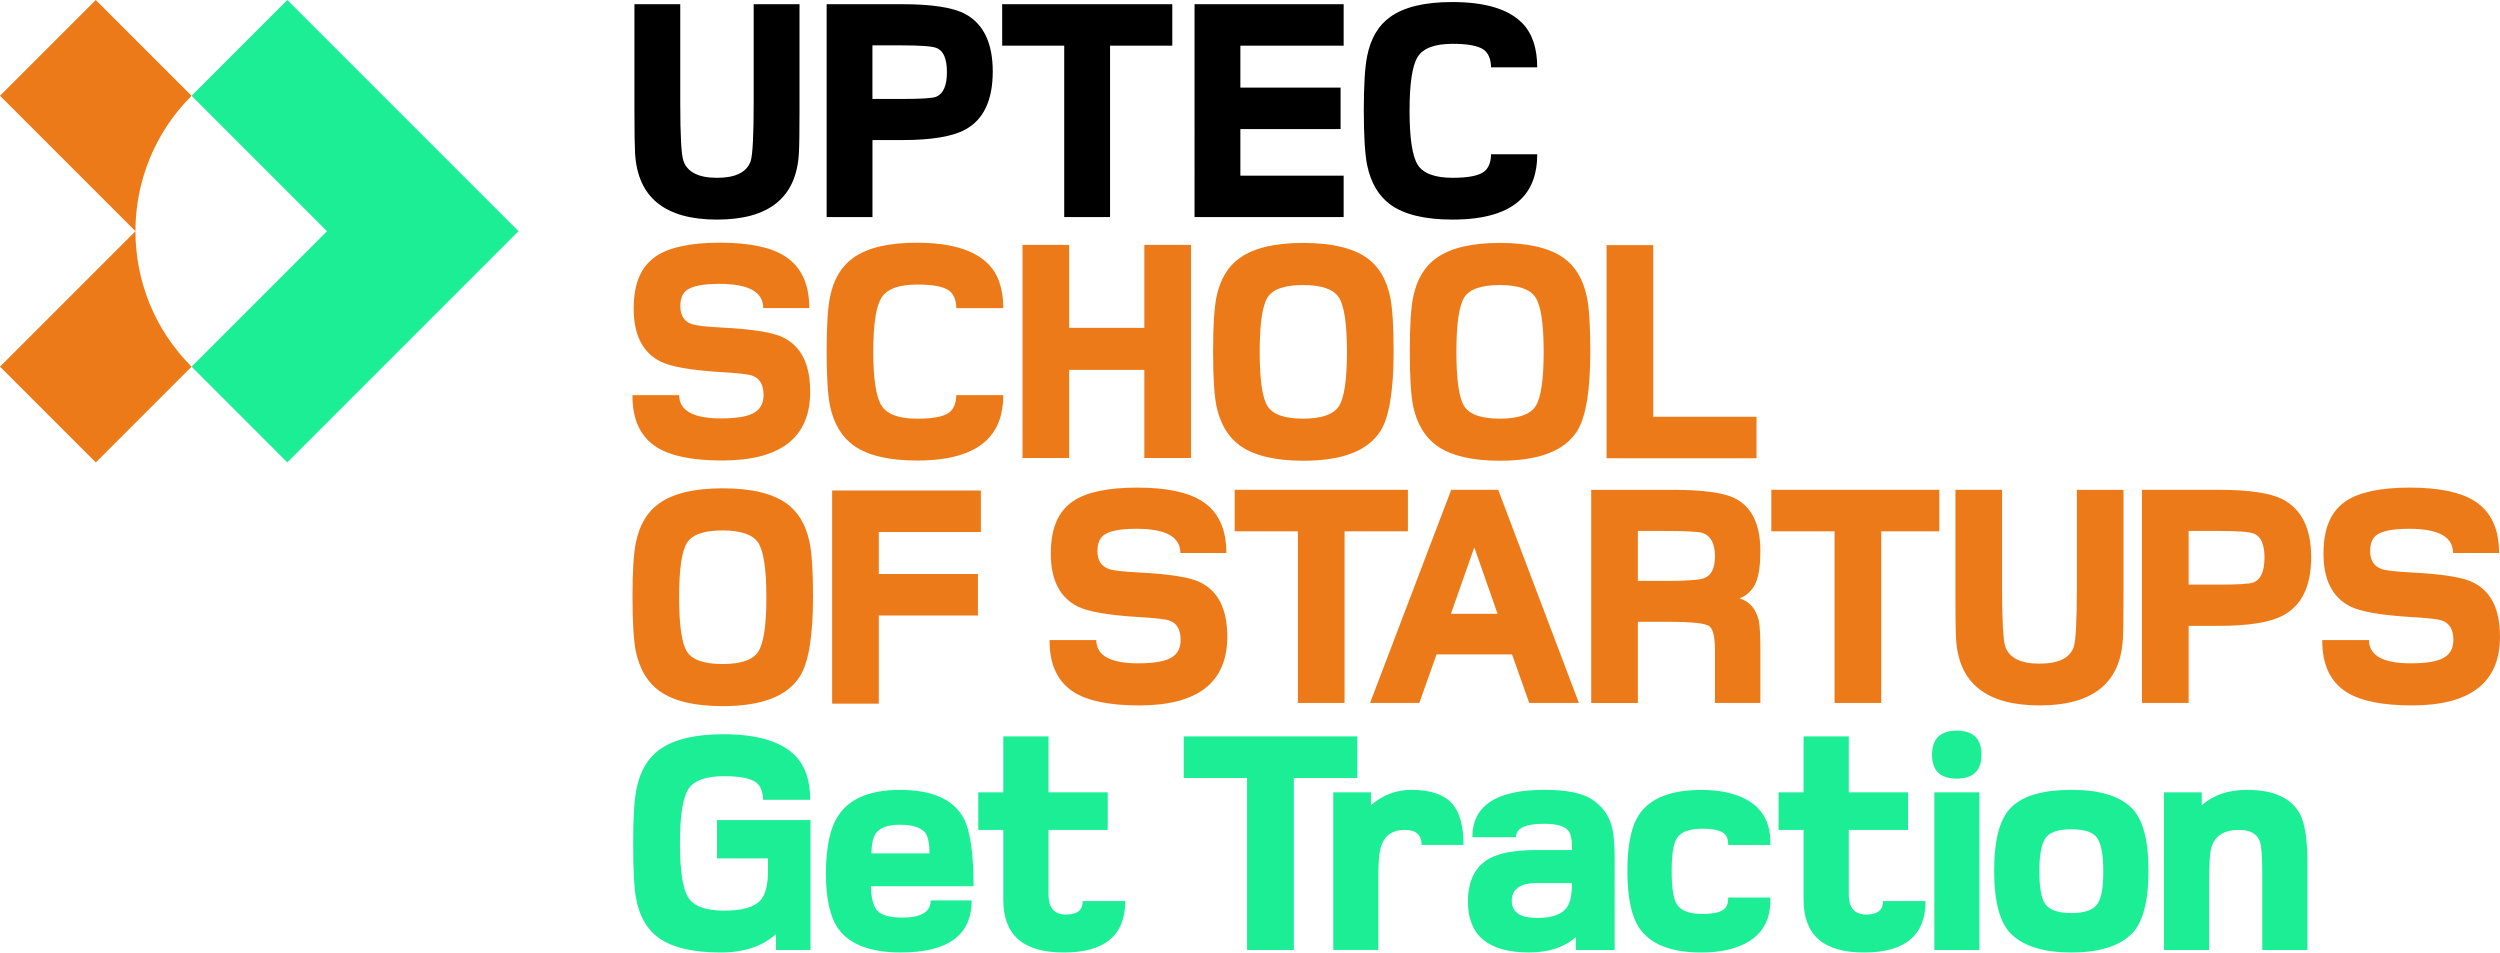 <?xml version="1.0" encoding="UTF-8"?>
<svg id="Isolation_Mode" data-name="Isolation Mode" xmlns="http://www.w3.org/2000/svg" viewBox="0 0 636.64 242.56">
  <defs>
    <style>
      .cls-1 {
        fill: #1cee96;
      }

      .cls-2 {
        fill: #ed7a19;
      }
    </style>
  </defs>
  <g>
    <g>
      <path class="cls-2" d="M312.54,162.08c0,11.71-7.48,17.56-22.45,17.56-7.55,0-13.11-1.14-16.69-3.42-4.13-2.65-6.17-7.06-6.12-13.23h11.88c.05,3.95,3.59,5.93,10.61,5.93,3.63,0,6.28-.39,7.95-1.16,1.96-.9,2.94-2.49,2.94-4.77,0-2.67-.98-4.33-2.94-4.97-.82-.34-3.57-.65-8.23-.91-7.42-.48-12.44-1.36-15.06-2.66-4.56-2.31-6.84-6.78-6.84-13.43s1.91-10.83,5.72-13.43c3.42-2.28,8.84-3.42,16.26-3.42s13.03,1.16,16.61,3.5c4.08,2.65,6.12,7.03,6.12,13.15h-11.72c0-4.11-3.72-6.16-11.17-6.16-4,0-6.74.51-8.23,1.54-1.14.8-1.71,2.18-1.71,4.14,0,2.38.98,3.91,2.94,4.57,1.03.37,3.59.67,7.67.88,7.76.39,12.92,1.22,15.46,2.46,4.66,2.23,6.99,6.83,6.99,13.83Z"/>
      <path class="cls-2" d="M358.53,135.3h-16.13v43.71h-11.88v-43.71h-16.1v-10.57h44.11v10.57Z"/>
      <path class="cls-2" d="M402.07,179.01h-12.64l-4.38-12.36h-19.23l-4.38,12.36h-12.55l20.67-54.28h11.96l20.55,54.28ZM381.36,156.31l-5.92-16.93-5.96,16.93h11.88Z"/>
      <path class="cls-2" d="M448.29,179.01h-11.57v-13.43c0-3.15-.42-5.14-1.27-5.98-.84-.84-4.3-1.25-10.37-1.25h-7.99v20.67h-11.88v-54.28h20.71c7.63,0,12.89.7,15.77,2.1,4.4,2.17,6.6,6.68,6.6,13.51,0,3.42-.36,6.02-1.08,7.83-.82,2.01-2.23,3.42-4.21,4.21,2.54.77,4.17,2.65,4.89,5.64.27,1.25.4,3.82.4,7.71v13.28ZM436.72,141.58c0-3.2-1.08-5.17-3.26-5.89-1.08-.31-4.4-.48-9.93-.48h-6.44v12.72h7c5.38,0,8.63-.22,9.78-.67,1.91-.64,2.86-2.53,2.86-5.68Z"/>
      <path class="cls-2" d="M493.85,135.3h-14.79v43.71h-11.88v-43.71h-16.1v-10.57h42.77v10.57Z"/>
      <path class="cls-2" d="M540.76,151.75c0,5.48-.05,9.14-.16,10.97-.63,11.28-7.71,16.92-21.22,16.92s-20.6-5.64-21.26-16.92c-.11-1.83-.16-5.48-.16-10.97v-27.02h11.88v25.15c0,8.35.28,13.29.84,14.83,1.03,2.86,3.93,4.29,8.7,4.29s7.67-1.4,8.7-4.21c.53-1.59.8-6.55.8-14.9v-25.15h11.88v27.02Z"/>
      <path class="cls-2" d="M588.55,141.89c0,7.34-2.39,12.28-7.15,14.83-3.31,1.78-8.77,2.66-16.38,2.66h-7.67v19.63h-11.88v-54.28h19.55c7.66,0,13.08.8,16.26,2.42,4.84,2.52,7.27,7.43,7.27,14.74ZM576.67,142.05c0-3.42-.91-5.47-2.71-6.16-1.08-.46-4.12-.68-9.1-.68h-7.51v13.67h7.51c5.09,0,8.09-.18,9.02-.56,1.85-.76,2.78-2.86,2.78-6.27Z"/>
      <path class="cls-2" d="M636.64,162.08c0,11.71-7.48,17.56-22.45,17.56-7.55,0-13.11-1.14-16.69-3.42-4.13-2.65-6.17-7.06-6.12-13.23h11.88c.05,3.95,3.59,5.93,10.61,5.93,3.63,0,6.28-.39,7.95-1.16,1.96-.9,2.94-2.49,2.94-4.77,0-2.67-.98-4.33-2.94-4.97-.82-.34-3.57-.65-8.23-.91-7.42-.48-12.44-1.36-15.06-2.66-4.56-2.31-6.84-6.78-6.84-13.43s1.91-10.83,5.72-13.43c3.42-2.28,8.84-3.42,16.26-3.42s13.03,1.16,16.61,3.5c4.08,2.65,6.12,7.03,6.12,13.15h-11.72c0-4.11-3.72-6.16-11.17-6.16-4,0-6.74.51-8.23,1.54-1.14.8-1.71,2.18-1.71,4.14,0,2.38.98,3.91,2.94,4.57,1.03.37,3.59.67,7.67.88,7.76.39,12.92,1.22,15.46,2.46,4.66,2.23,6.99,6.83,6.99,13.83Z"/>
      <path class="cls-2" d="M206.32,99.71c0,11.71-7.48,17.56-22.45,17.56-7.55,0-13.11-1.14-16.69-3.42-4.13-2.65-6.17-7.06-6.12-13.23h11.88c.05,3.95,3.59,5.93,10.61,5.93,3.63,0,6.28-.39,7.95-1.16,1.96-.9,2.94-2.49,2.94-4.77,0-2.67-.98-4.33-2.94-4.97-.82-.34-3.57-.65-8.23-.91-7.42-.48-12.44-1.36-15.06-2.66-4.56-2.31-6.84-6.78-6.84-13.43s1.91-10.83,5.72-13.43c3.42-2.28,8.84-3.42,16.26-3.42s13.03,1.16,16.61,3.5c4.08,2.65,6.12,7.03,6.12,13.15h-11.72c0-4.11-3.72-6.16-11.17-6.16-4,0-6.74.51-8.23,1.54-1.14.8-1.71,2.18-1.71,4.14,0,2.38.98,3.91,2.94,4.57,1.03.37,3.59.67,7.67.88,7.76.39,12.92,1.22,15.46,2.46,4.66,2.23,6.99,6.83,6.99,13.83Z"/>
      <path class="cls-2" d="M255.49,100.63c0,4.82-1.35,8.59-4.06,11.29-3.57,3.58-9.55,5.36-17.92,5.36-7.15,0-12.51-1.27-16.09-3.81-3.05-2.17-5.06-5.51-6.04-10.02-.58-2.81-.87-7.47-.87-13.99s.29-11.15.87-13.91c.93-4.5,2.92-7.81,5.96-9.93,3.58-2.54,8.94-3.81,16.1-3.81,8.53,0,14.58,1.79,18.16,5.36,2.59,2.6,3.89,6.36,3.89,11.29h-11.96c-.05-2.15-.7-3.66-1.95-4.53-1.46-.98-4.12-1.47-7.99-1.47-4.66,0-7.7,1.11-9.1,3.33-1.41,2.23-2.11,6.81-2.11,13.75s.7,11.53,2.11,13.75c1.4,2.23,4.44,3.33,9.1,3.33,3.86,0,6.53-.49,7.99-1.47,1.25-.87,1.89-2.38,1.95-4.53h11.96Z"/>
      <path class="cls-2" d="M303.29,116.64h-11.88v-22.45h-19.15v22.45h-11.88v-54.28h11.88v21.13h19.15v-21.13h11.88v54.28Z"/>
      <path class="cls-2" d="M354.89,89.44c0,9.88-1.09,16.61-3.26,20.18-3.15,5.14-9.72,7.71-19.71,7.71-7.15,0-12.51-1.27-16.09-3.81-3.05-2.17-5.06-5.51-6.04-10.02-.58-2.81-.87-7.47-.87-13.99s.29-11.15.87-13.91c.93-4.5,2.92-7.81,5.96-9.93,3.58-2.54,8.94-3.81,16.1-3.81s12.55,1.25,16.13,3.74c3.04,2.12,5.04,5.4,6,9.85.61,2.81.91,7.47.91,13.99ZM343.01,89.6c0-7.1-.69-11.71-2.05-13.83-1.37-2.12-4.4-3.18-9.12-3.18s-7.74,1.05-9.06,3.18c-1.33,2.12-1.99,6.73-1.99,13.83s.66,11.71,1.99,13.83c1.33,2.12,4.35,3.18,9.06,3.18s7.75-1.06,9.12-3.18c1.36-2.12,2.05-6.72,2.05-13.83Z"/>
      <path class="cls-2" d="M404.98,89.44c0,9.88-1.09,16.61-3.26,20.18-3.15,5.14-9.72,7.71-19.71,7.71-7.15,0-12.51-1.27-16.09-3.81-3.05-2.17-5.06-5.51-6.04-10.02-.58-2.81-.87-7.47-.87-13.99s.29-11.15.87-13.91c.93-4.5,2.92-7.81,5.96-9.93,3.58-2.54,8.94-3.81,16.1-3.81s12.55,1.25,16.13,3.74c3.04,2.12,5.04,5.4,6,9.85.61,2.81.91,7.47.91,13.99ZM393.1,89.6c0-7.1-.69-11.71-2.05-13.83-1.37-2.12-4.4-3.18-9.12-3.18s-7.74,1.05-9.06,3.18c-1.33,2.12-1.99,6.73-1.99,13.83s.66,11.71,1.99,13.83c1.33,2.12,4.35,3.18,9.06,3.18s7.75-1.06,9.12-3.18c1.36-2.12,2.05-6.72,2.05-13.83Z"/>
      <path class="cls-2" d="M447.31,116.7h-38.19v-54.28h11.88v43.71h26.31v10.57Z"/>
      <path class="cls-2" d="M207.04,151.93c0,9.88-1.09,16.61-3.26,20.18-3.15,5.14-9.72,7.71-19.71,7.71-7.15,0-12.51-1.27-16.09-3.81-3.05-2.17-5.06-5.51-6.04-10.02-.58-2.81-.87-7.47-.87-13.99s.29-11.15.87-13.91c.93-4.5,2.92-7.81,5.96-9.93,3.58-2.54,8.94-3.81,16.1-3.81s12.55,1.25,16.13,3.74c3.04,2.12,5.04,5.4,6,9.85.61,2.81.91,7.47.91,13.99ZM195.16,152.09c0-7.1-.69-11.71-2.05-13.83-1.37-2.12-4.4-3.18-9.12-3.18s-7.74,1.05-9.06,3.18c-1.33,2.12-1.99,6.73-1.99,13.83s.66,11.71,1.99,13.83c1.33,2.12,4.35,3.18,9.06,3.18s7.75-1.06,9.12-3.18c1.36-2.12,2.05-6.72,2.05-13.83Z"/>
      <path class="cls-2" d="M249.78,135.48h-25.99v10.69h25.24v10.57h-25.24v22.45h-11.88v-54.28h37.87v10.57Z"/>
    </g>
    <g>
      <path d="M203.6,28.06c0,5.48-.05,9.13-.16,10.95-.62,11.27-7.57,16.91-20.84,16.91s-20.23-5.64-20.88-16.91c-.1-1.83-.16-5.48-.16-10.95V1.07h11.67v25.12c0,8.33.27,13.27.82,14.8,1.01,2.86,3.86,4.29,8.55,4.29s7.53-1.4,8.55-4.21c.52-1.59.78-6.55.78-14.88V1.07h11.67v26.99Z"/>
      <path d="M252.81,18.21c0,7.33-2.34,12.26-7.02,14.8-3.25,1.77-8.61,2.66-16.08,2.66h-7.53v19.6h-11.67V1.07h19.2c7.52,0,12.84.81,15.96,2.42,4.76,2.51,7.14,7.42,7.14,14.72ZM241.14,18.37c0-3.41-.88-5.46-2.65-6.15-1.07-.45-4.05-.67-8.94-.67h-7.38v13.65h7.38c5,0,7.95-.18,8.86-.56,1.82-.77,2.73-2.86,2.73-6.27Z"/>
      <path d="M298.52,11.63h-15.84v43.65h-11.67V11.63h-15.8V1.07h43.32v10.56Z"/>
      <path d="M342.17,55.28h-37.97V1.07h37.97v10.56h-26.3v10.68h25.52v10.56h-25.52v11.87h26.3v10.56Z"/>
      <path d="M391.47,39.29c0,4.82-1.33,8.57-3.98,11.27-3.51,3.57-9.38,5.36-17.6,5.36-7.02,0-12.29-1.27-15.8-3.81-2.99-2.17-4.97-5.5-5.93-10-.57-2.8-.86-7.46-.86-13.97s.29-11.14.86-13.89c.91-4.5,2.86-7.8,5.85-9.92,3.51-2.54,8.78-3.81,15.8-3.81,8.38,0,14.32,1.79,17.83,5.36,2.55,2.59,3.82,6.35,3.82,11.27h-11.75c-.05-2.14-.69-3.65-1.91-4.52-1.43-.98-4.05-1.47-7.84-1.47-4.58,0-7.56,1.11-8.94,3.33-1.38,2.22-2.07,6.8-2.07,13.73s.69,11.51,2.07,13.73c1.38,2.22,4.36,3.33,8.94,3.33,3.8,0,6.41-.49,7.84-1.47,1.22-.87,1.86-2.38,1.91-4.52h11.75Z"/>
    </g>
  </g>
  <g>
    <path class="cls-1" d="M206.4,241.92h-8.8v-4.06c-3.42,3.13-8.12,4.7-14.1,4.7-7.11,0-12.41-1.27-15.89-3.82-2.95-2.18-4.83-5.52-5.65-10.03-.48-2.55-.72-7.22-.72-14.02s.29-11.17.88-13.94c.93-4.51,2.92-7.83,5.97-9.95,3.58-2.55,8.96-3.82,16.13-3.82,8.55,0,14.61,1.79,18.2,5.38,2.6,2.6,3.9,6.37,3.9,11.31h-11.99c-.05-2.15-.7-3.66-1.95-4.54-1.46-.98-4.13-1.47-8-1.47-4.67,0-7.71,1.11-9.12,3.34-1.41,2.23-2.11,6.82-2.11,13.78s.7,11.55,2.11,13.78c1.41,2.23,4.45,3.34,9.12,3.34s7.59-.86,9.24-2.59c1.3-1.43,1.95-3.94,1.95-7.53v-3.19h-12.98v-9.76h23.81v33.09Z"/>
    <path class="cls-1" d="M247.92,225.67h-26.16c.11,3,.62,5.04,1.55,6.13,1.09,1.25,3.24,1.87,6.45,1.87,4.83,0,7.25-1.46,7.25-4.38h10.43c0,8.84-6.01,13.26-18.04,13.26-7.54,0-12.78-1.92-15.73-5.77-2.23-3-3.35-7.75-3.35-14.25,0-6.85,1.09-11.85,3.27-15.01,2.89-4.25,8.08-6.37,15.57-6.37,8.15,0,13.54,2.36,16.17,7.09,1.73,3.16,2.59,8.97,2.59,17.44ZM236.69,217.31c0-2.63-.38-4.41-1.15-5.33-1.09-1.3-3.21-1.95-6.37-1.95-2.92,0-4.92.68-6.01,2.03-.82,1.04-1.23,2.79-1.23,5.26h14.77Z"/>
    <path class="cls-1" d="M286.55,229.46c0,8.73-5.22,13.1-15.65,13.1s-15.41-4.49-15.41-13.46v-17.76h-6.37v-9.56h6.37v-14.25h11.51v14.25h15.09v9.56h-15.09v16.41c0,3.42,1.47,5.14,4.42,5.14s4.3-1.14,4.3-3.42h10.83Z"/>
    <path class="cls-1" d="M345.65,198.12h-16.17v43.8h-11.91v-43.8h-16.13v-10.59h44.2v10.59Z"/>
    <path class="cls-1" d="M372.69,215.16h-10.67c0-2.55-1.42-3.82-4.26-3.82-3.03,0-5,1.27-5.93,3.82-.56,1.43-.84,4.02-.84,7.76v18.99h-11.47v-40.14h9.6v3.27c3-2.6,6.45-3.9,10.35-3.9,4.86,0,8.35,1.22,10.47,3.66,1.83,2.23,2.75,5.68,2.75,10.35Z"/>
    <path class="cls-1" d="M411.18,241.92h-9.88v-3.27c-3,2.6-6.97,3.9-11.91,3.9-10.38,0-15.57-4.31-15.57-12.94,0-5.34,1.84-9.01,5.54-11.03,2.6-1.41,6.57-2.11,11.91-2.11h9.04v-.72c0-2.07-.32-3.49-.96-4.26-.98-1.14-3.03-1.71-6.13-1.71-4.78,0-7.17,1.14-7.17,3.42h-11.11c0-8.04,6.12-12.07,18.36-12.07,5.6,0,9.64.82,12.12,2.45,2.48,1.63,4.12,3.8,4.92,6.51.56,1.81.84,4.58.84,8.32v23.49ZM400.31,224.88h-8.88c-4.3,0-6.45,1.5-6.45,4.5s2.18,4.38,6.53,4.38c3.82,0,6.36-.94,7.61-2.83.8-1.22,1.19-3.24,1.19-6.05Z"/>
    <path class="cls-1" d="M450.82,229.38c0,4.94-2.04,8.52-6.13,10.75-3,1.62-6.81,2.43-11.43,2.43-7.72,0-12.99-2.08-15.81-6.25-2.02-3-3.03-7.84-3.03-14.53s1.01-11.44,3.03-14.41c2.81-4.14,8.08-6.21,15.81-6.21,4.62,0,8.43.81,11.43,2.43,4.09,2.23,6.13,5.83,6.13,10.79v.8h-10.71c0-1.35-.34-2.32-1.04-2.91-.98-.82-2.84-1.23-5.57-1.23-3.32,0-5.48.81-6.49,2.43-.88,1.35-1.31,4.16-1.31,8.4s.44,7.05,1.31,8.4c1.01,1.65,3.17,2.47,6.49,2.47,2.73,0,4.59-.41,5.57-1.23.69-.61,1.04-1.59,1.04-2.95h10.71v.84Z"/>
    <path class="cls-1" d="M490.35,229.46c0,8.73-5.22,13.1-15.65,13.1s-15.41-4.49-15.41-13.46v-17.76h-6.37v-9.56h6.37v-14.25h11.51v14.25h15.09v9.56h-15.09v16.41c0,3.42,1.47,5.14,4.42,5.14s4.3-1.14,4.3-3.42h10.83Z"/>
    <path class="cls-1" d="M504.58,192.19c0,4.06-2.1,6.09-6.29,6.09s-6.29-2.03-6.29-6.09,2.1-6.13,6.29-6.13,6.29,2.04,6.29,6.13ZM504.06,241.92h-11.47v-40.14h11.47v40.14Z"/>
    <path class="cls-1" d="M547.12,221.69c0,8.1-1.5,13.54-4.5,16.33-3.24,3.03-8.28,4.54-15.13,4.54s-11.93-1.51-15.17-4.54c-3-2.79-4.5-8.23-4.5-16.33s1.52-13.48,4.56-16.31c3.04-2.83,8.08-4.24,15.11-4.24s12,1.47,15.13,4.42c3,2.76,4.5,8.14,4.5,16.13ZM535.61,221.85c0-4.11-.51-6.92-1.53-8.42-1.02-1.5-3.22-2.25-6.59-2.25s-5.58.75-6.61,2.25-1.55,4.31-1.55,8.42.49,6.92,1.47,8.32c1.09,1.57,3.32,2.35,6.69,2.35s5.59-.78,6.65-2.35c.98-1.41,1.47-4.18,1.47-8.32Z"/>
    <path class="cls-1" d="M587.61,241.92h-11.51v-19.59c0-4.33-.21-7.03-.64-8.12-.72-1.91-2.48-2.87-5.3-2.87-3.64,0-5.95,1.38-6.93,4.14-.45,1.33-.68,4.43-.68,9.32v17.12h-11.47v-40.14h9.6v3.27c2.95-2.6,6.78-3.9,11.51-3.9,6.85,0,11.36,2.07,13.54,6.21,1.25,2.39,1.87,6.57,1.87,12.54v22.02Z"/>
  </g>
  <g>
    <polygon class="cls-1" points="132.04 58.88 73.16 117.76 48.78 93.37 83.26 58.88 48.78 24.39 48.78 24.39 73.16 0 132.04 58.88"/>
    <g>
      <path class="cls-2" d="M48.78,93.37l-24.39,24.39L0,93.37l24.39-24.39,10.1-10.1c0,12.49,4.76,24.97,14.29,34.49Z"/>
      <path class="cls-2" d="M48.78,24.39h0c-9.52,9.53-14.29,22.01-14.29,34.49L0,24.39,24.39,0l24.39,24.39Z"/>
    </g>
  </g>
</svg>